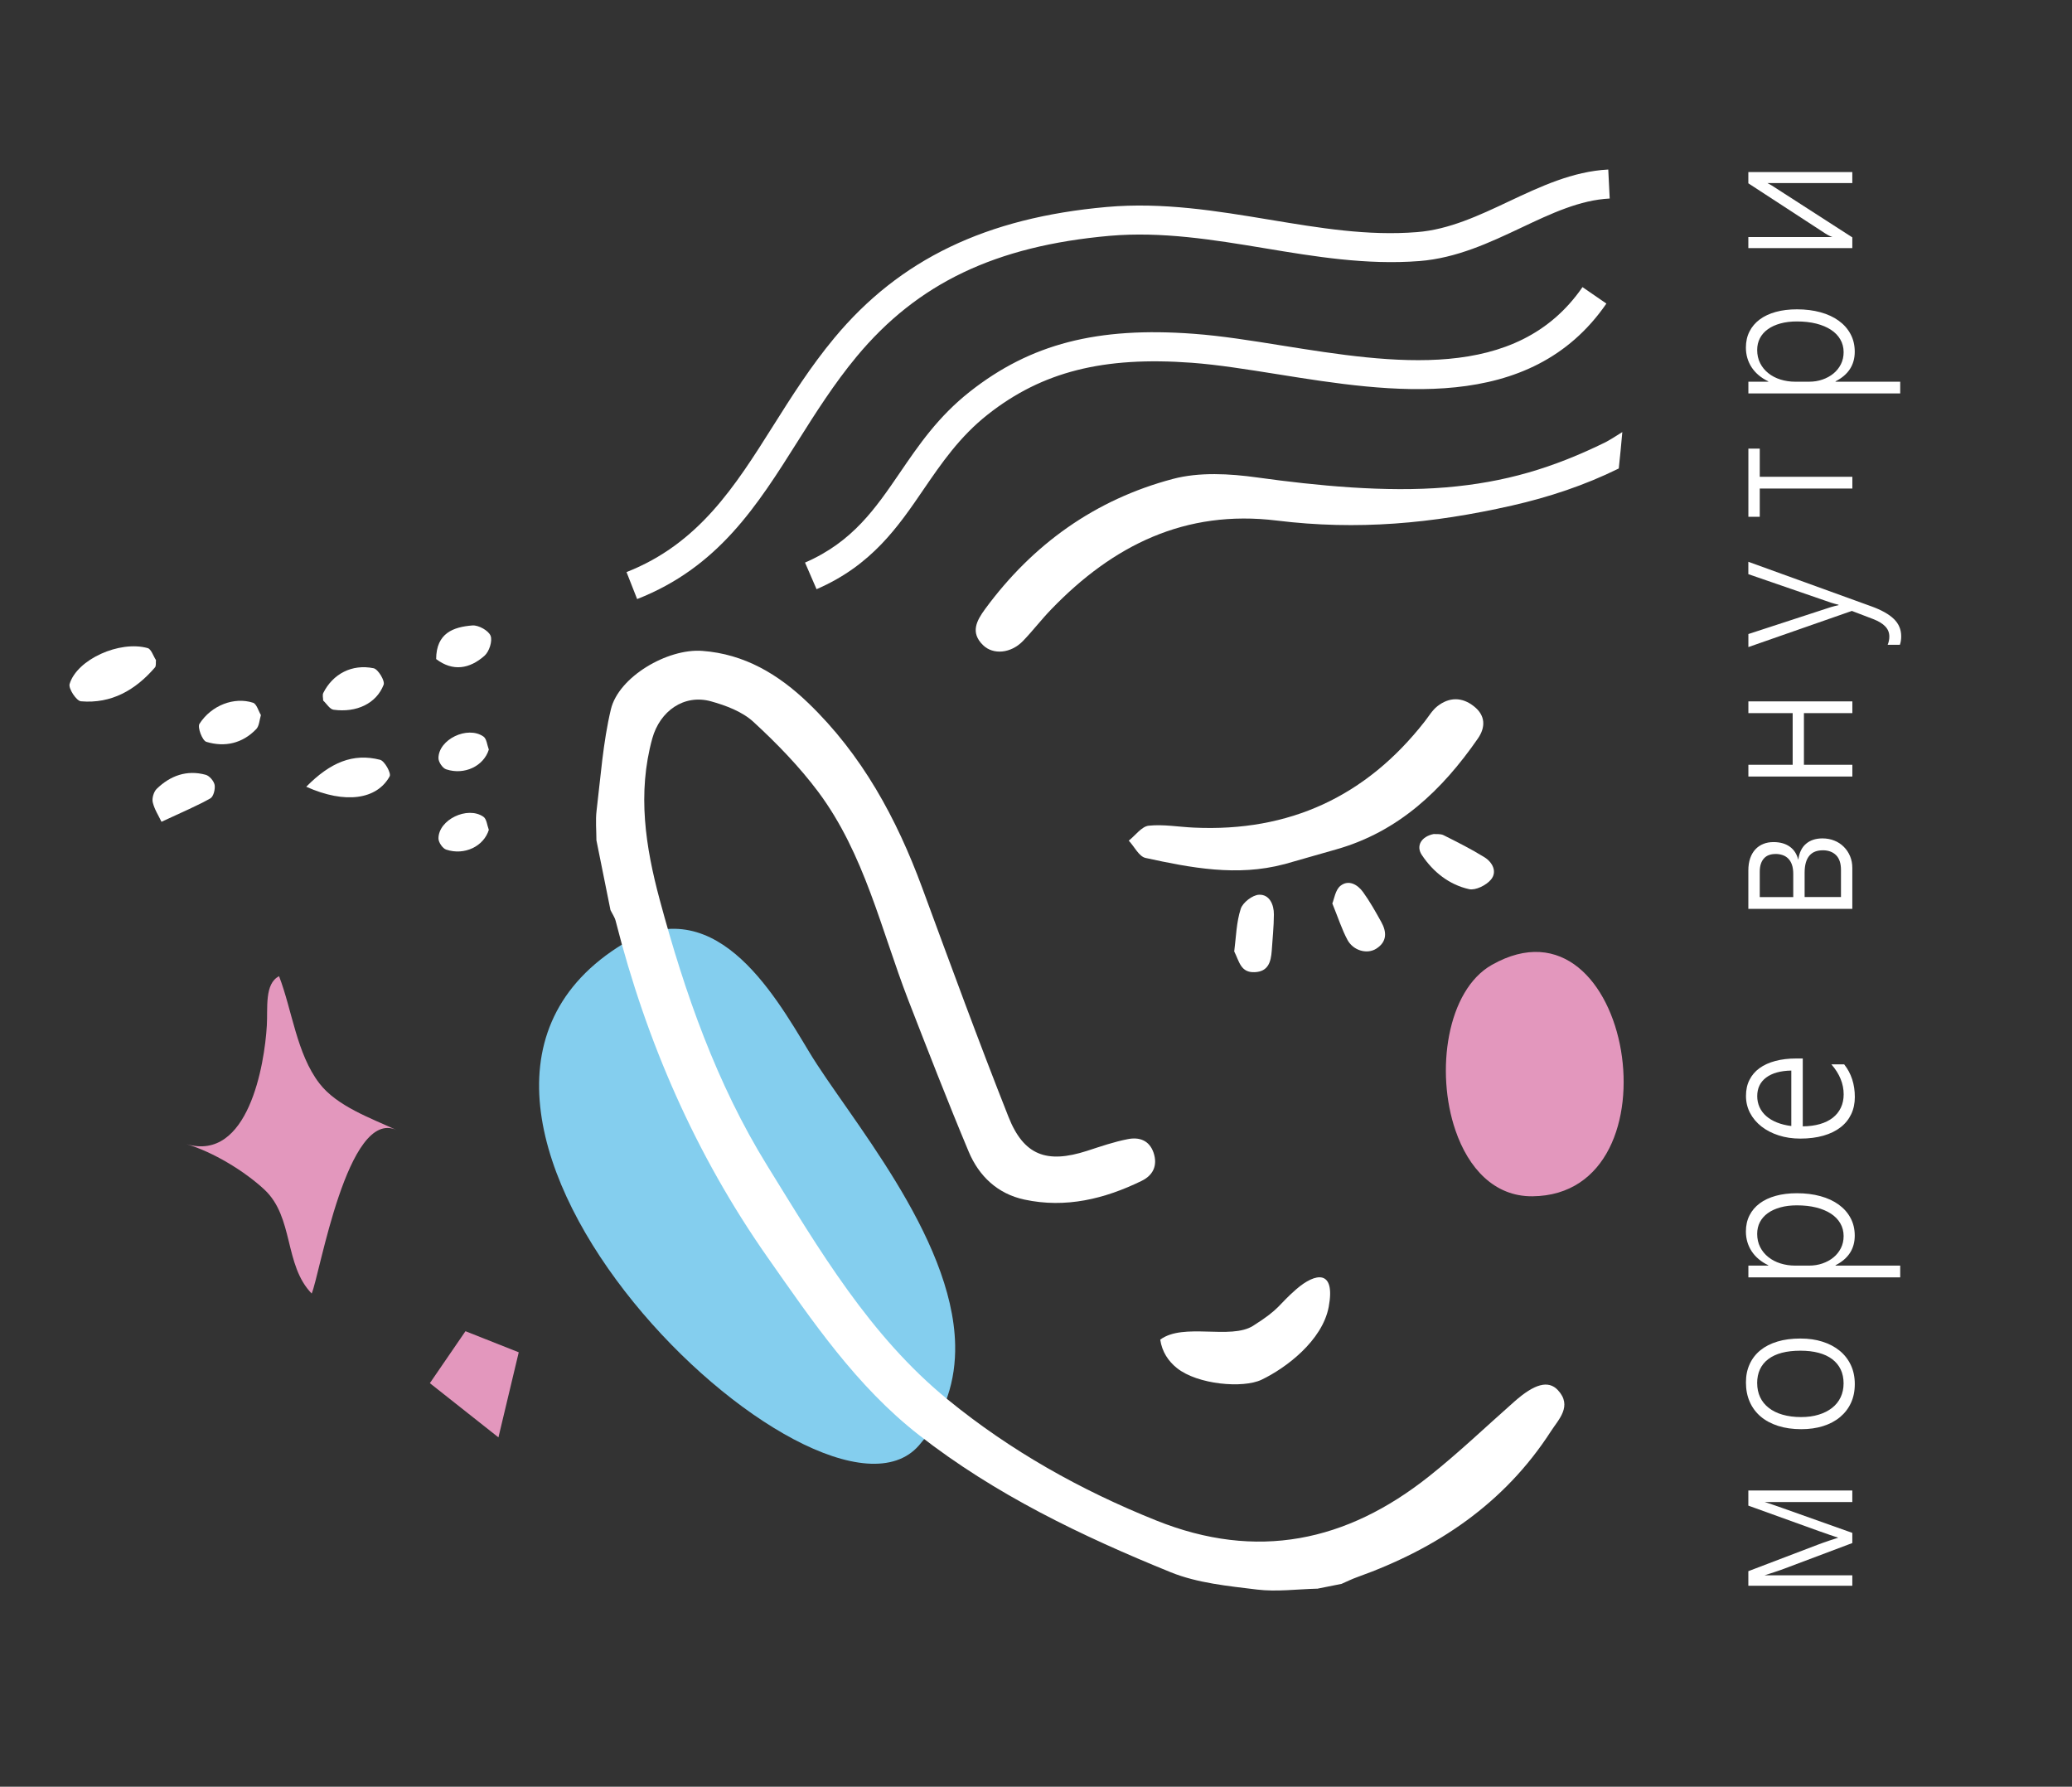 <?xml version="1.0" encoding="UTF-8"?> <svg xmlns="http://www.w3.org/2000/svg" id="_Слой_1" data-name="Слой 1" viewBox="0 0 501 432"><rect x="0" y="0" width="501" height="432" fill="#333333" stroke="none"/> <defs> <style> .cls-1, .cls-2 { fill: #fff; } .cls-2, .cls-3, .cls-4 { fill-rule: evenodd; } .cls-3 { fill: #84ceee; } .cls-4 { fill: #e397bd; } </style> </defs> <g> <path class="cls-3" d="m230.95,325.13c-.57-26.33-25.99-55.3-35.29-70.78-8.78-14.59-23.41-40.18-46.37-25.28-62.91,40.8,49.03,147.85,72.91,120.4,6.49-7.47,8.93-15.77,8.75-24.34"></path> <path class="cls-2" d="m318.44,384.11c-4.82.12-9.72.79-14.45.22-7.04-.86-14.41-1.56-20.89-4.18-21.53-8.74-42.5-18.81-60.93-33.21-15.1-11.79-25.75-27.5-36.6-42.97-17.38-24.8-29.27-52.05-36.71-81.32-.23-.91-.83-1.73-1.25-2.61-1.14-5.64-2.26-11.26-3.4-16.88,0-2.39-.25-4.82.04-7.17.99-8.2,1.56-16.51,3.46-24.49,1.88-7.85,13.66-14.74,22.07-14.13,10.27.75,18.49,5.71,25.68,12.63,12.97,12.49,21.31,27.83,27.49,44.56,6.83,18.53,13.62,37.09,20.89,55.46,3.7,9.36,9.28,11.37,18.99,8.24,3.27-1.06,6.54-2.2,9.89-2.84,2.69-.53,5.16.23,6.21,3.29,1.04,3.13-.16,5.48-2.9,6.81-8.95,4.36-18.35,6.66-28.32,4.52-6.48-1.38-11.01-5.66-13.5-11.62-5.08-12.13-9.85-24.42-14.62-36.69-6.58-17.05-10.57-35.29-21.74-50.27-4.59-6.13-10.02-11.72-15.66-16.91-2.7-2.49-6.64-3.97-10.27-4.98-6.54-1.8-12.36,2.35-14.2,8.98-3.65,13.24-1.65,26.19,1.8,39.01,6.05,22.5,13.73,44.46,26.03,64.33,12.55,20.3,24.78,41.13,43.63,56.51,15.16,12.38,32.11,21.9,50.38,29.22,24.35,9.78,46.05,5.15,65.96-10.66,7.18-5.7,13.82-12.06,20.69-18.12,4.77-4.21,8.16-5.23,10.49-2.72,3.57,3.85.13,7.09-1.71,9.96-11.26,17.45-27.54,28.34-46.81,35.24-1.29.46-2.53,1.07-3.8,1.63-1.97.39-3.94.79-5.91,1.18"></path> <path class="cls-4" d="m351.93,273.32c3.11,9.09,9.35,16,18.6,15.92,36.4-.35,23.98-75.08-9.81-55.95-10.86,6.15-13.7,25.77-8.79,40.03"></path> <path class="cls-2" d="m37.71,159.59c-.07.62.09,1.41-.25,1.79-4.7,5.46-10.52,8.81-17.89,8.18-1.09-.09-3.06-3.08-2.74-4.18,1.79-5.95,12.09-10.59,18.88-8.68.86.24,1.34,1.9,2,2.89"></path> <path class="cls-2" d="m74.05,190.22c5.83-5.91,11.33-8.18,17.84-6.52,1.11.27,2.74,3.26,2.33,4-3.07,5.59-10.7,6.77-20.17,2.52"></path> <path class="cls-2" d="m78.14,169.39c0-.63-.22-1.35.03-1.85,2.3-4.58,6.9-7.05,12.17-5.97,1.09.23,2.79,3.06,2.42,3.99-1.75,4.54-6.56,6.8-12.1,6.04-.92-.12-1.68-1.45-2.51-2.21"></path> <path class="cls-2" d="m63.09,172.89c-.36,1.15-.39,2.62-1.13,3.39-3.33,3.47-7.6,4.44-12.07,3.08-.97-.29-2.19-3.52-1.66-4.35,2.89-4.5,8.41-6.58,12.96-5.1.86.29,1.28,1.95,1.9,2.98"></path> <path class="cls-2" d="m39.04,198.68c-.69-1.46-1.71-3-2.1-4.69-.24-.97.23-2.55.94-3.25,3.29-3.2,7.29-4.66,11.86-3.41.91.25,1.98,1.51,2.16,2.46.17,1.03-.28,2.81-1.03,3.24-3.15,1.78-6.5,3.18-11.82,5.66"></path> <path class="cls-2" d="m105.46,159.35c.03-6.32,4.2-7.77,8.79-8.13,1.46-.1,3.86,1.23,4.37,2.49.5,1.27-.33,3.84-1.47,4.84-3.59,3.17-7.64,3.88-11.69.8"></path> <path class="cls-2" d="m118.2,200.63c-1.22,3.98-5.88,6.27-10.31,4.79-.86-.27-1.87-1.76-1.87-2.69-.01-4.53,7-7.92,10.86-5.26.8.55.9,2.08,1.31,3.16"></path> <path class="cls-2" d="m118.2,181.22c-1.22,3.98-5.88,6.26-10.31,4.79-.86-.26-1.87-1.76-1.87-2.69-.01-4.53,7-7.92,10.86-5.25.8.54.9,2.07,1.31,3.15"></path> <path class="cls-2" d="m310.46,208.96c-11.32,3-22.45.88-33.48-1.53-1.58-.35-2.7-2.74-4.05-4.18,1.6-1.26,3.1-3.41,4.8-3.61,3.59-.38,7.29.3,10.95.46,23.03,1.08,41.62-7.51,55.8-25.65.99-1.26,1.84-2.73,3.06-3.69,2.89-2.27,6-2.26,8.87.03,2.8,2.21,2.83,5.07.91,7.81-8.62,12.43-19.15,22.48-34.17,26.75-4.23,1.2-8.46,2.41-12.68,3.62"></path> <path class="cls-2" d="m346.67,201.65c.53.06,1.59-.1,2.37.28,3.35,1.68,6.71,3.36,9.9,5.34,1.93,1.2,3.16,3.51,1.55,5.42-1.13,1.35-3.72,2.64-5.28,2.29-4.82-1.08-8.67-4.14-11.42-8.26-1.46-2.18-.16-4.45,2.87-5.07"></path> <path class="cls-2" d="m298.43,230.05c.45-3.46.51-7.03,1.57-10.3.48-1.53,2.86-3.36,4.43-3.42,2.52-.1,3.61,2.37,3.59,4.78-.01,2.93-.33,5.85-.52,8.78-.2,2.63-.81,5.01-4.08,5.16-3.44.17-3.75-2.56-4.99-5.01"></path> <path class="cls-2" d="m322.15,218.44c.46-1.1.73-3.28,1.97-4.27,1.98-1.56,4.15-.3,5.46,1.52,1.65,2.28,3.03,4.75,4.4,7.22,1.35,2.42,1.43,4.78-1.2,6.46-2.23,1.42-5.58.49-6.99-2.16-1.32-2.47-2.18-5.18-3.64-8.77"></path> <path class="cls-2" d="m284.58,330.78c5,4,15.98,4.94,20.44,2.82,5.83-2.78,14.71-9.4,16.26-17.63,1.68-9.07-3.16-8.33-7.87-4.24-4.47,3.89-3.74,4.6-10.41,8.82-5.43,3.45-16.86-.83-22.46,3.35.43,2.94,1.95,5.21,4.04,6.88"></path> <path class="cls-4" d="m63.92,287.61c-4.78-4.45-12.45-9.12-18.83-10.98,14.94,4.35,18.89-19.24,19.43-28.7.25-4.13-.61-10.12,2.96-11.9,3.18,8.29,4.24,18.71,9.73,25.89,4.25,5.56,12.58,8.48,18.71,11.32-11.91-5.54-18.61,35.1-20.56,39.51-6.71-6.9-4.26-18.44-11.43-25.13"></path> <path class="cls-4" d="m112.55,321.86c4.98,1.98,9.24,3.67,12.88,5.1-1.73,7.2-3.39,14.21-4.91,20.57-5.05-3.99-10.72-8.47-16.58-13.11,2.3-3.36,5.19-7.55,8.61-12.56"></path> <path class="cls-1" d="m154.06,144.85l-2.57-6.53c17.48-6.87,26.23-20.73,35.48-35.4,4.43-7.03,9.02-14.29,14.76-21.2,15.8-19.02,36.74-29.09,65.9-31.68,13.58-1.2,26.62.97,39.24,3.06,12.24,2.03,23.82,3.98,35.76,3.02,7.75-.6,15.08-4.06,22.18-7.41,7.6-3.58,15.45-7.28,24.06-7.72l.35,7.01c-7.22.36-14.12,3.61-21.41,7.06-7.67,3.62-15.6,7.35-24.62,8.06-12.81.99-25.34-1.09-37.45-3.11-12.19-2.02-24.79-4.1-37.47-2.99-27.55,2.46-46.41,11.46-61.13,29.18-5.44,6.55-9.91,13.62-14.22,20.45-9.88,15.67-19.22,30.47-38.85,38.19"></path> <path class="cls-1" d="m197.44,142.46l-2.79-6.44c11.5-4.98,17.04-13.1,22.92-21.7,4.56-6.68,9.27-13.59,16.94-19.63,14.64-11.53,30.81-15.74,54.18-13.98,6.64.49,13.8,1.63,21.37,2.85,26.53,4.23,56.59,9.03,72.58-14.14l5.78,3.98c-18.5,26.83-52.31,21.44-79.47,17.09-7.43-1.18-14.44-2.31-20.79-2.78-21.38-1.58-36.18,2.16-49.31,12.5-6.82,5.37-11.23,11.84-15.5,18.07-6.17,9.05-12.56,18.4-25.92,24.18"></path> <path class="cls-1" d="m392.28,104.46c-2.01,1.28-3.51,2.19-3.95,2.4-12.84,6.32-24.46,9.78-38.73,10.98-14.53,1.23-31.27-.41-45.63-2.4-6.69-.93-13.98-1.34-20.39.36-18.7,4.96-33.84,15.74-45.36,31.42-2.09,2.85-3.66,5.72-.52,8.77,2.46,2.4,6.74,1.99,9.63-.99,2.39-2.47,4.48-5.23,6.88-7.7,14.9-15.44,32.36-24.15,54.5-21.44,19.51,2.4,37.58.74,56.81-3.61,8.92-2.02,17.68-4.92,25.89-8.98.33-2.88.58-5.84.86-8.82"></path> </g> <g> <path class="cls-1" d="m447.89,363.16h-21.22c.13.04.36.12.7.22.34.1.72.23,1.15.38.43.15.89.3,1.37.47.48.16.95.33,1.39.49l16.6,5.9v2.46l-16.6,6.25c-.28.1-.62.23-1.03.37-.41.14-.84.29-1.28.43-.44.15-.87.29-1.28.42-.41.13-.75.24-1.03.33h21.22v2.53h-25.14v-3.53l16.92-6.45c.34-.13.74-.28,1.18-.43.44-.15.89-.31,1.34-.47.45-.16.88-.3,1.29-.42.41-.13.74-.23,1.01-.32-.2-.07-.48-.17-.86-.29-.38-.12-.79-.25-1.23-.41-.44-.16-.89-.31-1.35-.48-.46-.16-.88-.31-1.28-.44l-17.02-6.14v-3.66h25.14v2.79Z"></path> <path class="cls-1" d="m448.48,334.66c0,1.69-.31,3.2-.93,4.54-.62,1.34-1.5,2.48-2.64,3.43-1.14.95-2.5,1.67-4.09,2.17-1.59.5-3.35.75-5.28.75-2.09,0-3.97-.27-5.62-.8-1.65-.53-3.06-1.29-4.21-2.27-1.15-.98-2.03-2.17-2.64-3.56-.61-1.39-.91-2.94-.91-4.66s.3-3.12.9-4.44c.6-1.32,1.46-2.43,2.59-3.35,1.13-.92,2.5-1.62,4.13-2.11,1.62-.49,3.46-.73,5.52-.73s3.75.25,5.36.76c1.61.51,3,1.24,4.16,2.19,1.16.95,2.06,2.1,2.7,3.46.64,1.36.96,2.9.96,4.61Zm-23.6-.22c0,1.24.24,2.37.71,3.37.47,1.01,1.17,1.87,2.08,2.58.91.72,2.02,1.27,3.34,1.65,1.32.38,2.81.58,4.48.58,1.57,0,2.99-.19,4.25-.58,1.26-.38,2.34-.93,3.24-1.63.9-.7,1.59-1.56,2.07-2.56.48-1.01.72-2.13.72-3.37s-.23-2.4-.7-3.37c-.47-.98-1.15-1.8-2.04-2.48-.89-.68-1.98-1.19-3.28-1.54-1.29-.35-2.77-.52-4.42-.52-3.39,0-5.98.68-7.77,2.04-1.79,1.36-2.69,3.31-2.69,5.83Z"></path> <path class="cls-1" d="m443.84,306h15.62v2.84h-36.71v-2.84h4.81v-.09c-1.75-.84-3.09-1.97-4.02-3.38-.92-1.41-1.39-3.01-1.39-4.78,0-1.45.29-2.75.87-3.89.58-1.15,1.4-2.11,2.47-2.91,1.06-.79,2.36-1.4,3.88-1.82,1.52-.42,3.23-.63,5.13-.63,2.08,0,3.97.24,5.68.71,1.71.47,3.18,1.15,4.41,2.04,1.23.89,2.18,1.96,2.86,3.23.68,1.26,1.02,2.69,1.02,4.27,0,3.19-1.55,5.58-4.64,7.16v.09Zm-6.41,0c1.15,0,2.22-.17,3.23-.52,1.01-.35,1.89-.83,2.65-1.45.76-.62,1.36-1.37,1.81-2.25.44-.88.66-1.85.66-2.92,0-1.14-.27-2.17-.8-3.08-.53-.92-1.29-1.7-2.27-2.34-.98-.64-2.17-1.14-3.56-1.49-1.39-.35-2.95-.52-4.67-.52-1.47,0-2.8.16-3.99.49-1.19.33-2.2.79-3.03,1.39-.84.6-1.47,1.32-1.92,2.17-.44.85-.66,1.8-.66,2.85,0,1.18.24,2.25.72,3.19.48.95,1.14,1.75,1.98,2.42.83.67,1.81,1.18,2.93,1.53,1.12.35,2.31.53,3.57.53h3.34Z"></path> <path class="cls-1" d="m435.89,272.33c1.54-.01,2.92-.2,4.15-.55,1.23-.35,2.27-.87,3.12-1.53.85-.67,1.5-1.48,1.95-2.43.45-.95.68-2.03.68-3.23,0-2.56-.99-4.98-2.97-7.25h3.09c1.72,2.17,2.58,4.81,2.58,7.9,0,1.52-.29,2.91-.88,4.15-.59,1.24-1.44,2.3-2.57,3.17-1.12.87-2.5,1.55-4.14,2.02-1.64.47-3.5.71-5.6.71-1.88,0-3.63-.26-5.23-.78-1.6-.52-2.99-1.23-4.16-2.15-1.17-.92-2.09-2-2.75-3.26-.66-1.26-.99-2.63-.99-4.13s.28-2.76.85-3.88c.56-1.12,1.37-2.07,2.42-2.83,1.05-.76,2.32-1.34,3.83-1.74,1.51-.4,3.19-.6,5.06-.6h1.57v16.41Zm-2.75-13.49c-2.62.05-4.65.61-6.09,1.69-1.44,1.08-2.16,2.58-2.16,4.5,0,.96.19,1.85.56,2.67.38.82.92,1.54,1.63,2.16.71.62,1.58,1.14,2.6,1.54,1.02.41,2.17.69,3.45.85v-13.42Z"></path> <path class="cls-1" d="m440.67,202.71c1.03,0,1.99.18,2.86.53.88.35,1.64.85,2.28,1.49.65.64,1.15,1.39,1.52,2.26.37.87.55,1.83.55,2.86v9.89h-25.14v-9.25c0-1.14.15-2.14.45-2.99.3-.86.72-1.57,1.26-2.15.54-.58,1.18-1.01,1.93-1.31.74-.3,1.56-.44,2.44-.44,1.59,0,2.9.37,3.94,1.11,1.04.74,1.72,1.8,2.05,3.19.23-1.73.86-3.03,1.88-3.89,1.02-.87,2.35-1.3,3.97-1.3Zm-11.37,3.77c-.56,0-1.07.08-1.53.24-.47.16-.87.42-1.2.77-.34.35-.6.79-.79,1.34-.19.55-.28,1.21-.28,1.97v6.1h8.1v-5.61c0-.87-.11-1.61-.32-2.22-.21-.61-.51-1.1-.9-1.49-.38-.38-.84-.67-1.36-.84-.52-.18-1.1-.27-1.72-.27Zm11.39-.89c-.66,0-1.25.1-1.78.3-.53.2-.99.52-1.37.95-.38.44-.68.99-.88,1.67-.2.68-.31,1.5-.31,2.46v5.92h8.79v-6.54c0-1.6-.39-2.79-1.18-3.58-.79-.79-1.87-1.19-3.27-1.19Z"></path> <path class="cls-1" d="m447.89,172.42h-11.71v12.49h11.71v2.84h-25.14v-2.84h10.71v-12.49h-10.71v-2.84h25.14v2.84Z"></path> <path class="cls-1" d="m452.46,146.59c2.46.89,4.28,1.91,5.46,3.06,1.19,1.15,1.78,2.55,1.78,4.19,0,.81-.11,1.5-.32,2.06h-2.95c.13-.32.23-.65.3-.99.07-.33.1-.67.1-1.01,0-.93-.32-1.74-.97-2.43-.65-.69-1.62-1.28-2.93-1.79l-5.16-1.97-25.02,8.74v-3.15l19.91-6.5c.26-.09.56-.17.9-.25.33-.08.67-.16.99-.23v-.11c-.28-.07-.56-.14-.85-.21-.29-.07-.6-.16-.95-.28l-20.01-6.9v-2.99l29.71,10.76Z"></path> <path class="cls-1" d="m425.5,115.28h22.39v2.84h-22.39v6.83h-2.75v-16.48h2.75v6.81Z"></path> <path class="cls-1" d="m443.84,92.29h15.62v2.84h-36.71v-2.84h4.81v-.09c-1.75-.84-3.09-1.97-4.02-3.38-.92-1.41-1.39-3.01-1.39-4.78,0-1.45.29-2.75.87-3.89.58-1.15,1.4-2.11,2.47-2.91,1.06-.79,2.36-1.4,3.88-1.82,1.52-.42,3.23-.63,5.13-.63,2.08,0,3.97.24,5.68.71,1.71.47,3.18,1.15,4.41,2.04,1.23.89,2.18,1.96,2.86,3.23.68,1.26,1.02,2.69,1.02,4.27,0,3.19-1.55,5.58-4.64,7.16v.09Zm-6.41,0c1.15,0,2.22-.17,3.23-.52,1.01-.35,1.89-.83,2.65-1.45.76-.62,1.36-1.37,1.81-2.25.44-.88.66-1.85.66-2.92,0-1.14-.27-2.17-.8-3.08-.53-.92-1.29-1.7-2.27-2.34-.98-.64-2.17-1.14-3.56-1.49-1.39-.35-2.95-.52-4.67-.52-1.47,0-2.8.16-3.99.49-1.19.33-2.2.79-3.03,1.39-.84.6-1.47,1.32-1.92,2.17-.44.85-.66,1.8-.66,2.85,0,1.18.24,2.25.72,3.19.48.95,1.14,1.75,1.98,2.42.83.67,1.81,1.18,2.93,1.53,1.12.35,2.31.53,3.57.53h3.34Z"></path> <path class="cls-1" d="m447.89,44.26h-20.53c.18.1.37.21.56.31.2.1.38.21.54.31l19.42,12.51v2.6h-25.14v-2.68h20.33c-.23-.07-.49-.18-.77-.32-.29-.14-.59-.31-.92-.52l-18.64-12.15v-2.71h25.14v2.66Z"></path> </g> </svg> 
